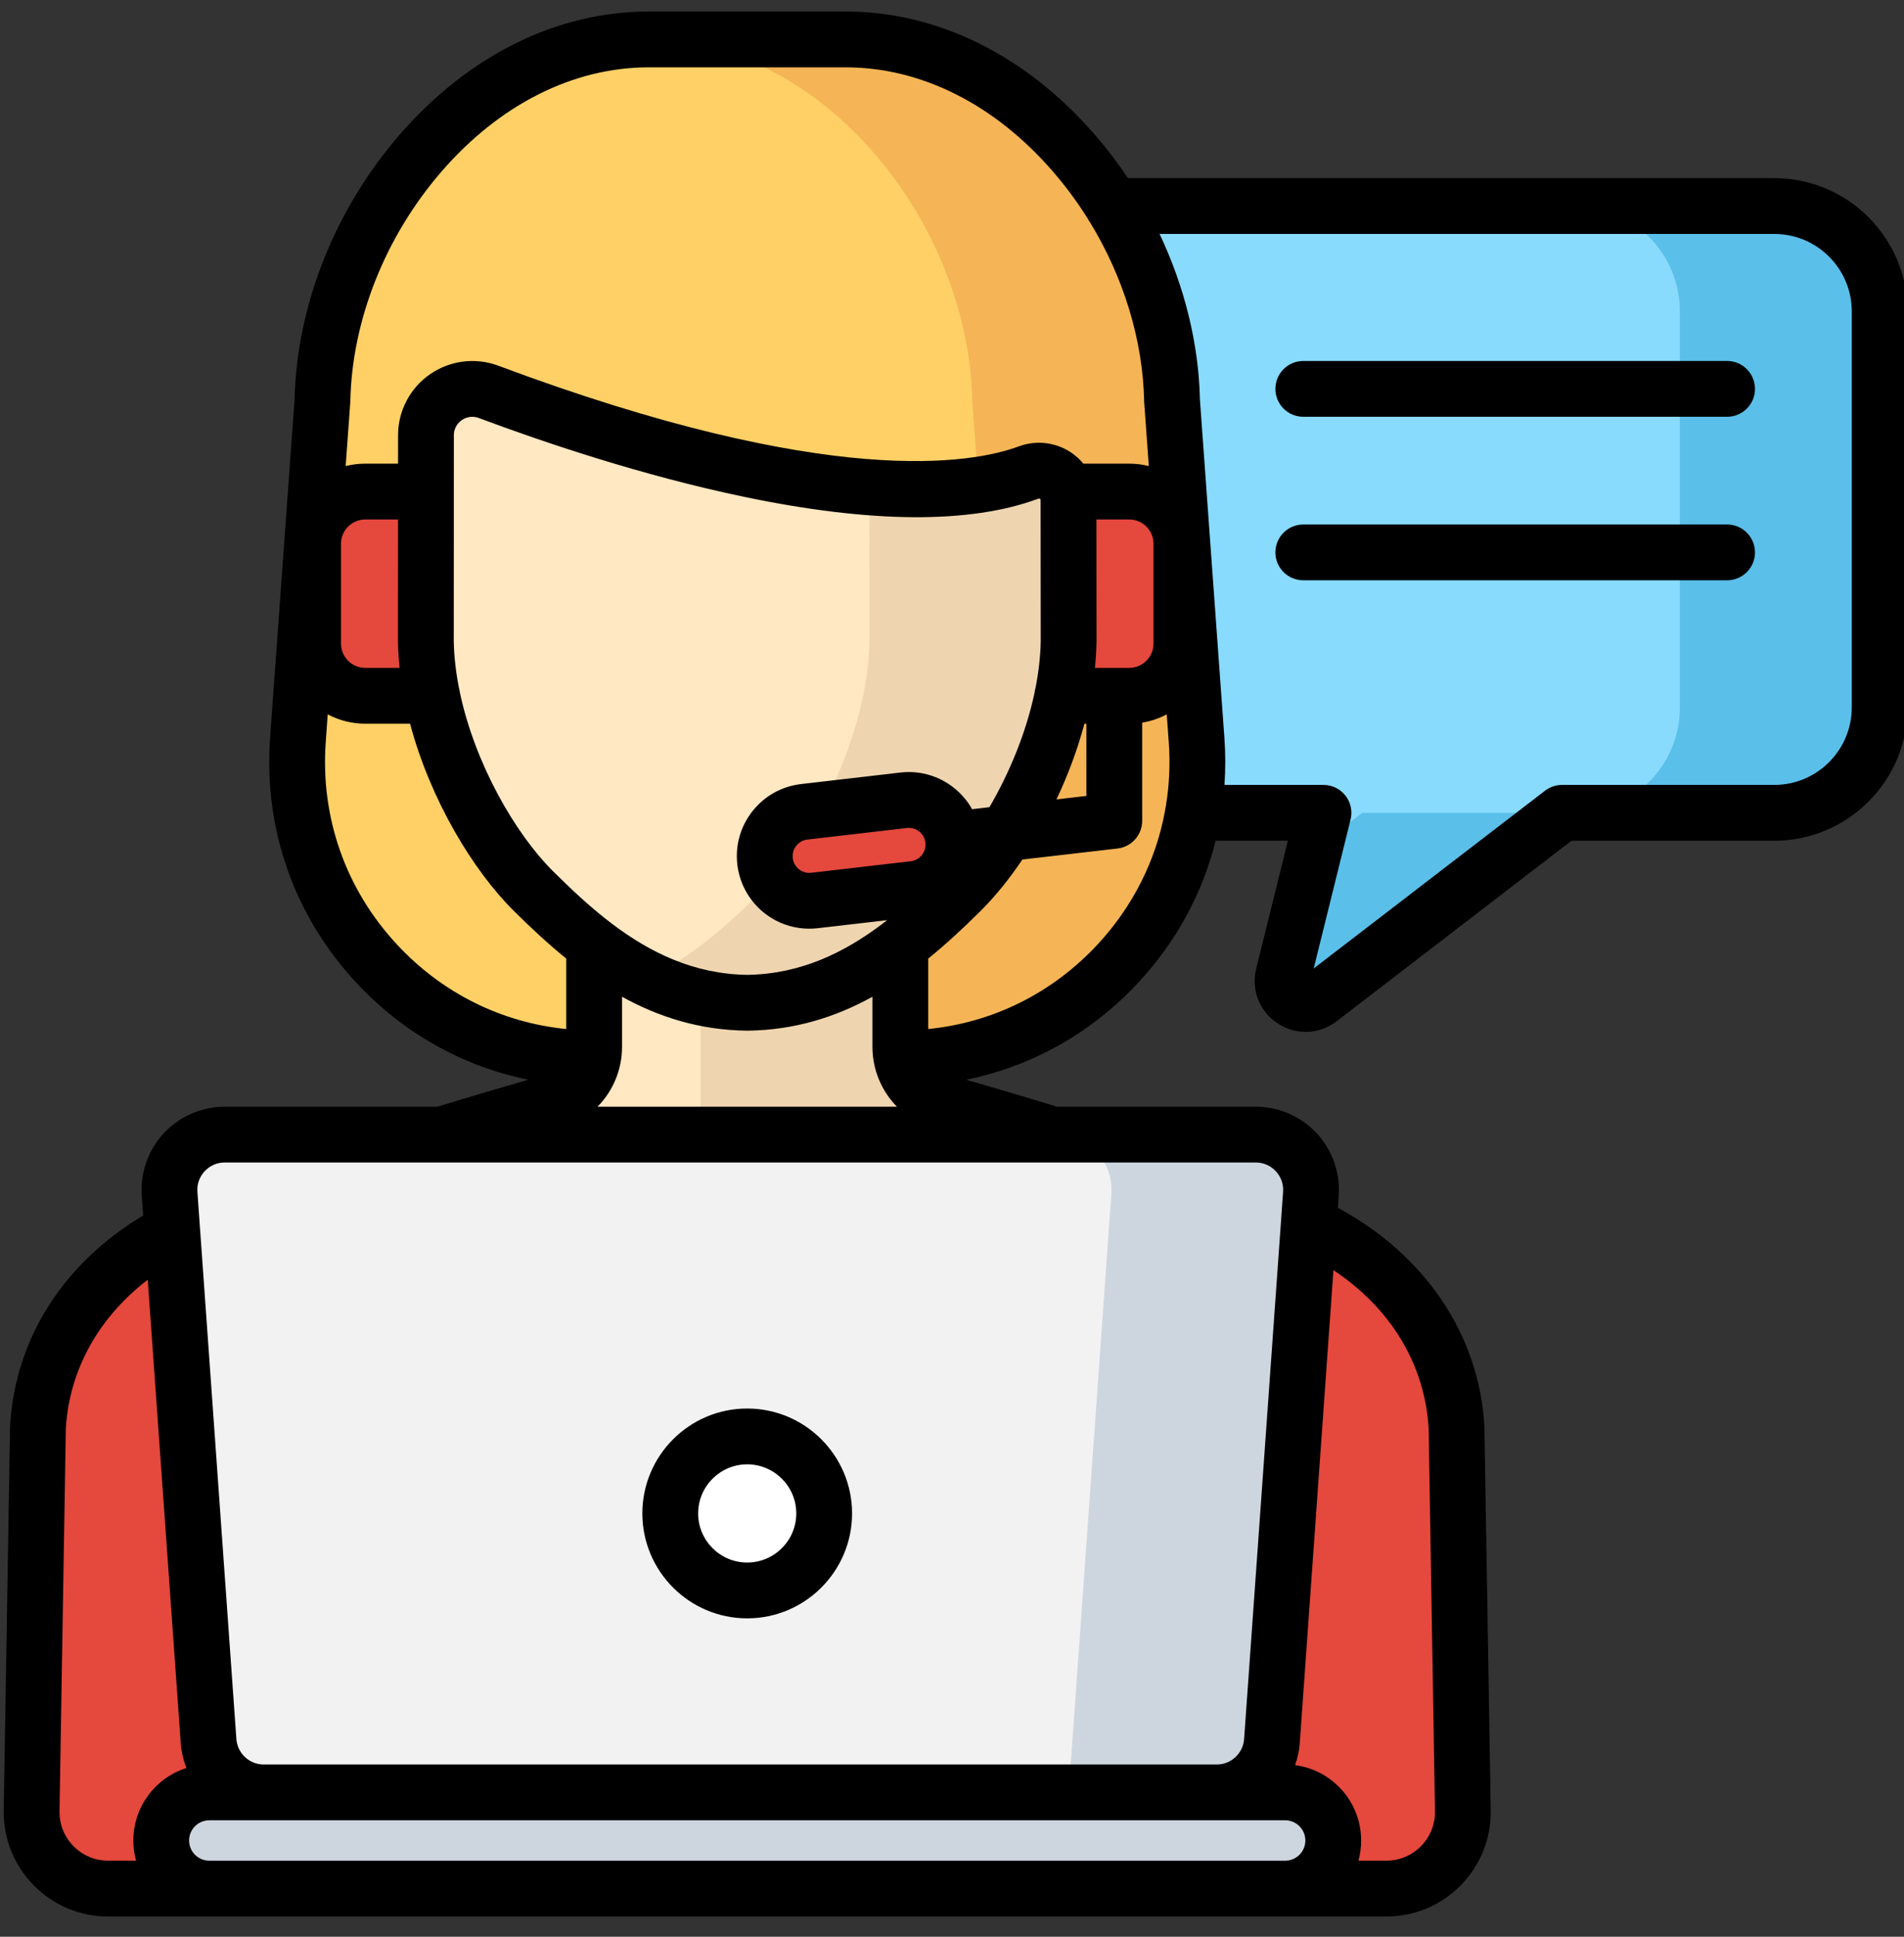 <svg width="60" height="61" viewBox="0 0 60 61" fill="none" xmlns="http://www.w3.org/2000/svg">
<rect x="0" y="0" width="60" height="61" fill="#333333" stroke="none"/>
<g clip-path="url(#clip0_1215_16141)">
<path d="M55.911 6.488H33.864C32.03 6.488 30.543 7.975 30.543 9.809V22.28C30.543 24.114 32.03 25.601 33.864 25.601H41.706L40.439 30.717C40.274 31.384 41.041 31.886 41.586 31.467L49.222 25.601H55.912C57.746 25.601 59.232 24.114 59.232 22.28V9.809C59.232 7.975 57.745 6.488 55.911 6.488Z" fill="#88DBFD"/>
<path d="M41.421 26.76L40.441 30.718C40.276 31.384 41.043 31.886 41.587 31.468L49.224 25.602H42.929L41.421 26.76Z" fill="#5ABFE9"/>
<path d="M55.912 6.488H49.617C51.451 6.488 52.938 7.975 52.938 9.809V22.28C52.938 24.114 51.451 25.601 49.617 25.601H55.912C57.746 25.601 59.233 24.114 59.233 22.28V9.809C59.233 7.975 57.746 6.488 55.912 6.488Z" fill="#5ABFE9"/>
<path d="M37.707 23.305L36.934 12.619C36.82 7.022 32.249 1.242 26.651 1.242H20.444C14.846 1.242 10.275 7.022 10.161 12.619L9.388 23.305C8.996 28.723 13.286 33.334 18.718 33.334H28.377C33.809 33.334 38.099 28.723 37.707 23.305Z" fill="#FED066"/>
<path d="M37.705 23.305L36.932 12.619C36.818 7.022 32.248 1.242 26.649 1.242H20.442C20.428 1.242 20.413 1.243 20.398 1.243C25.977 1.273 30.524 7.037 30.638 12.619L31.41 23.305C31.802 28.723 27.512 33.334 22.08 33.334H28.375C33.807 33.334 38.097 28.723 37.705 23.305Z" fill="#F5B556"/>
<path d="M14.422 21.914H11.512C10.604 21.914 9.867 21.177 9.867 20.269V17.126C9.867 16.217 10.604 15.48 11.512 15.48H14.422V21.914Z" fill="#E5483C"/>
<path d="M32.672 21.914H35.582C36.49 21.914 37.227 21.177 37.227 20.269V17.126C37.227 16.217 36.49 15.48 35.582 15.48H32.672V21.914Z" fill="#E5483C"/>
<path d="M45.899 44.947C45.733 42.129 43.945 39.832 41.282 38.585C38.023 37.06 29.851 34.751 29.851 34.751C28.994 34.592 28.372 33.843 28.372 32.971V27.898H18.724V32.971C18.724 33.843 18.102 34.592 17.244 34.751C17.244 34.751 9.072 37.06 5.813 38.585C3.151 39.832 1.362 42.129 1.197 44.947L0.996 57.041C0.98 58.386 2.066 59.485 3.411 59.485H43.685C45.03 59.485 46.115 58.386 46.099 57.041L45.899 44.947Z" fill="#FFE8C2"/>
<path d="M45.9 44.947C45.734 42.129 43.946 39.832 41.283 38.585C38.024 37.06 29.852 34.751 29.852 34.751C28.995 34.592 28.373 33.843 28.373 32.971V27.898H22.078V36.251C22.078 37.124 22.7 37.872 23.558 38.031C23.558 38.031 31.73 40.34 34.988 41.866C37.651 43.112 39.44 45.409 39.605 48.226L39.791 59.485H43.685C45.03 59.485 46.116 58.386 46.1 57.041L45.9 44.947Z" fill="#EFD5AF"/>
<path d="M15.399 12.342C14.443 11.985 13.425 12.689 13.425 13.709C13.423 15.957 13.422 20.219 13.422 20.219C13.479 23.076 15.101 26.368 16.814 28.067C18.391 29.63 20.53 31.547 23.549 31.583C26.569 31.547 28.707 29.63 30.284 28.067C31.997 26.368 33.619 23.076 33.676 20.219L33.672 15.748C33.672 15.097 33.023 14.657 32.413 14.883C27.835 16.579 19.258 13.784 15.399 12.342Z" fill="#FFE8C2"/>
<path d="M33.673 15.748C33.672 15.098 33.023 14.658 32.413 14.884C31.027 15.398 29.273 15.499 27.396 15.351L27.399 20.22C27.342 23.077 25.72 26.369 24.006 28.068C23.042 29.024 21.868 30.111 20.41 30.82C21.336 31.271 22.376 31.569 23.549 31.583C26.569 31.547 28.708 29.631 30.284 28.068C31.997 26.369 33.619 23.077 33.677 20.22L33.673 15.748Z" fill="#EFD5AF"/>
<path d="M41.282 38.584C39.386 37.696 35.826 36.543 33.181 35.734C27.078 38.146 20.291 38.18 14.164 35.831L13.914 35.734C11.269 36.543 7.71 37.696 5.813 38.584C3.151 39.831 1.362 42.127 1.197 44.945L0.996 57.04C0.98 58.384 2.066 59.483 3.411 59.483H43.685C45.03 59.483 46.115 58.384 46.099 57.04L45.899 44.945C45.733 42.127 43.945 39.831 41.282 38.584Z" fill="#E5483C"/>
<path d="M38.345 56.452H8.309C7.396 56.452 6.638 55.746 6.573 54.835L5.344 37.6C5.272 36.592 6.071 35.734 7.081 35.734H39.574C40.584 35.734 41.382 36.592 41.31 37.6L40.082 54.835C40.017 55.746 39.259 56.452 38.345 56.452Z" fill="#F2F2F2"/>
<path d="M39.574 35.734H33.285C34.296 35.734 35.094 36.592 35.022 37.6L33.678 56.452H38.345C39.259 56.452 40.017 55.746 40.082 54.835L41.311 37.6C41.383 36.592 40.584 35.734 39.574 35.734Z" fill="#CDD6DF"/>
<path d="M40.501 59.484H6.598C5.76 59.484 5.082 58.806 5.082 57.969C5.082 57.132 5.76 56.453 6.598 56.453H40.501C41.337 56.453 42.016 57.132 42.016 57.969C42.016 58.806 41.337 59.484 40.501 59.484Z" fill="#CDD6DF"/>
<path d="M25.972 47.667C25.972 49.007 24.886 50.093 23.546 50.093C22.207 50.093 21.121 49.007 21.121 47.667C21.121 46.328 22.207 45.242 23.546 45.242C24.886 45.242 25.972 46.328 25.972 47.667Z" fill="white"/>
<path d="M25.502 28.371C24.798 28.371 24.19 27.843 24.107 27.126C24.018 26.355 24.571 25.657 25.342 25.567L28.475 25.205C29.245 25.115 29.944 25.668 30.033 26.439C30.123 27.211 29.57 27.909 28.798 27.998L25.666 28.361C25.611 28.368 25.556 28.371 25.502 28.371Z" fill="#E5483C"/>
<path d="M54.425 11.369H41.07C40.585 11.369 40.191 11.762 40.191 12.248C40.191 12.734 40.585 13.127 41.07 13.127H54.425C54.91 13.127 55.304 12.734 55.304 12.248C55.304 11.762 54.91 11.369 54.425 11.369Z" fill="black"/>
<path d="M54.425 16.52H41.07C40.585 16.52 40.191 16.913 40.191 17.398C40.191 17.884 40.585 18.277 41.07 18.277H54.425C54.91 18.277 55.304 17.884 55.304 17.398C55.304 16.913 54.91 16.52 54.425 16.52Z" fill="black"/>
<path d="M23.546 44.363C21.724 44.363 20.242 45.846 20.242 47.667C20.242 49.489 21.724 50.972 23.546 50.972C25.368 50.972 26.851 49.489 26.851 47.667C26.851 45.846 25.368 44.363 23.546 44.363ZM23.546 49.214C22.694 49.214 22 48.52 22 47.667C22 46.815 22.694 46.121 23.546 46.121C24.399 46.121 25.093 46.815 25.093 47.667C25.093 48.52 24.399 49.214 23.546 49.214Z" fill="black"/>
<path d="M55.912 5.61H35.544C35.229 5.139 34.886 4.686 34.513 4.257C32.34 1.746 29.547 0.363 26.651 0.363H20.444C17.547 0.363 14.755 1.746 12.581 4.257C10.55 6.603 9.349 9.634 9.283 12.578L8.511 23.241C8.305 26.101 9.264 28.834 11.213 30.936C12.692 32.531 14.575 33.586 16.649 34.007C16.124 34.158 15.062 34.467 13.783 34.857H7.081C6.356 34.857 5.657 35.161 5.163 35.691C4.669 36.221 4.416 36.94 4.468 37.663L4.512 38.283C1.997 39.785 0.479 42.167 0.319 44.895C0.318 44.907 0.318 44.919 0.317 44.932L0.117 57.03C0.106 57.917 0.444 58.753 1.067 59.385C1.691 60.016 2.523 60.363 3.411 60.363H43.684C44.572 60.363 45.404 60.016 46.027 59.385C46.651 58.753 46.988 57.917 46.977 57.026L46.777 44.932C46.777 44.919 46.776 44.907 46.776 44.895C46.608 42.036 44.895 39.51 42.16 38.043L42.187 37.663C42.238 36.94 41.984 36.222 41.491 35.691C40.997 35.161 40.298 34.857 39.574 34.857H33.312C32.032 34.467 30.971 34.158 30.446 34.007C32.52 33.586 34.403 32.531 35.881 30.936C37.075 29.649 37.898 28.125 38.308 26.48H40.584L39.587 30.506C39.42 31.177 39.687 31.856 40.266 32.235C40.538 32.413 40.842 32.501 41.146 32.501C41.489 32.501 41.831 32.388 42.122 32.165L49.522 26.48H55.912C58.228 26.48 60.112 24.596 60.112 22.28V9.809C60.112 7.493 58.228 5.61 55.912 5.61ZM11.04 12.637C11.091 10.089 12.138 7.454 13.91 5.407C15.745 3.288 18.065 2.121 20.444 2.121H26.651C29.03 2.121 31.35 3.288 33.184 5.407C33.589 5.874 33.955 6.371 34.281 6.891C34.301 6.931 34.325 6.969 34.351 7.005C35.409 8.739 36.016 10.713 36.055 12.637C36.056 12.652 36.056 12.668 36.057 12.683L36.202 14.679C36.004 14.63 35.797 14.603 35.584 14.603H34.139C34.035 14.477 33.914 14.365 33.778 14.27C33.29 13.931 32.666 13.852 32.106 14.059C30.656 14.596 26.155 15.424 15.704 11.519C14.985 11.25 14.18 11.351 13.55 11.788C12.92 12.224 12.544 12.942 12.544 13.709C12.543 13.981 12.543 14.283 12.543 14.603H11.511C11.298 14.603 11.091 14.63 10.893 14.679L11.037 12.683C11.038 12.668 11.039 12.652 11.04 12.637ZM28.699 27.126L25.565 27.489C25.545 27.491 25.524 27.493 25.504 27.493C25.237 27.493 25.013 27.292 24.982 27.026C24.966 26.886 25.005 26.748 25.093 26.638C25.18 26.527 25.305 26.458 25.445 26.442L28.578 26.079C28.599 26.076 28.62 26.075 28.64 26.075C28.758 26.075 28.871 26.114 28.965 26.189C29.076 26.276 29.146 26.401 29.162 26.542C29.178 26.681 29.139 26.819 29.051 26.93C28.963 27.04 28.838 27.11 28.699 27.126ZM30.634 25.487C30.49 25.229 30.295 25 30.057 24.811C29.578 24.432 28.981 24.262 28.375 24.332L25.243 24.695C24.636 24.766 24.094 25.068 23.715 25.546C23.336 26.025 23.165 26.622 23.235 27.228C23.369 28.381 24.344 29.25 25.504 29.25C25.592 29.25 25.681 29.245 25.768 29.235L27.956 28.982C27.933 29 27.91 29.018 27.886 29.036C27.854 29.057 27.824 29.081 27.795 29.106C26.609 30 25.229 30.681 23.547 30.704C21.866 30.681 20.486 30 19.3 29.106C19.271 29.081 19.24 29.057 19.208 29.036C18.564 28.541 17.978 27.986 17.431 27.444C16.24 26.263 14.97 24.061 14.493 21.816C14.487 21.764 14.477 21.713 14.462 21.664C14.367 21.177 14.309 20.689 14.299 20.21C14.299 19.992 14.3 15.898 14.302 13.71C14.302 13.435 14.476 13.285 14.552 13.232C14.627 13.18 14.83 13.069 15.089 13.166C17.133 13.93 20.244 14.981 23.455 15.65C27.453 16.483 30.569 16.503 32.717 15.708C32.726 15.704 32.749 15.696 32.774 15.713C32.779 15.717 32.783 15.721 32.786 15.725C32.788 15.731 32.79 15.738 32.792 15.745V15.749L32.796 20.211C32.786 20.689 32.728 21.177 32.633 21.663C32.618 21.712 32.608 21.764 32.602 21.816C32.331 23.093 31.803 24.355 31.18 25.423L30.633 25.487C30.633 25.486 30.633 25.487 30.634 25.487ZM30.812 25.896C30.812 25.896 30.812 25.895 30.812 25.895V25.896ZM10.745 17.127C10.745 16.704 11.089 16.361 11.511 16.361H12.543C12.542 18.302 12.541 20.219 12.541 20.219C12.541 20.225 12.541 20.231 12.542 20.237C12.547 20.502 12.564 20.769 12.592 21.036H11.511C11.089 21.036 10.745 20.693 10.745 20.27V17.127ZM34.173 22.794H34.235V25.069L33.292 25.178C33.65 24.423 33.953 23.618 34.173 22.794ZM35.584 21.036H34.503C34.531 20.769 34.548 20.502 34.553 20.237C34.554 20.231 34.554 20.225 34.554 20.219L34.55 16.361H35.584C36.007 16.361 36.35 16.704 36.35 17.127V20.27C36.35 20.693 36.007 21.036 35.584 21.036ZM12.503 29.741C10.888 28 10.094 25.737 10.265 23.368L10.327 22.499C10.681 22.688 11.084 22.794 11.511 22.794H12.922C13.557 25.173 14.89 27.399 16.194 28.692C16.719 29.212 17.265 29.723 17.844 30.192V32.411C15.796 32.205 13.924 31.275 12.503 29.741ZM40.499 57.332C40.85 57.332 41.135 57.618 41.135 57.969C41.135 58.32 40.85 58.605 40.499 58.605H6.596C6.245 58.605 5.959 58.32 5.959 57.969C5.959 57.618 6.245 57.332 6.596 57.332H40.499ZM2.318 58.149C2.027 57.855 1.87 57.465 1.875 57.055L2.075 44.98C2.188 43.14 3.11 41.492 4.656 40.306L5.696 54.898C5.715 55.175 5.778 55.439 5.877 55.685C4.907 55.991 4.202 56.899 4.202 57.969C4.202 58.189 4.231 58.403 4.288 58.605H3.41C2.997 58.605 2.609 58.443 2.318 58.149ZM45.02 44.98L45.22 57.051C45.225 57.465 45.068 57.855 44.777 58.149C44.486 58.443 44.098 58.605 43.684 58.605H42.808C42.863 58.403 42.893 58.189 42.893 57.969C42.893 56.755 41.984 55.749 40.811 55.595C40.891 55.376 40.941 55.142 40.959 54.899L42.02 40.004C43.821 41.2 44.896 42.961 45.02 44.98ZM40.204 36.889C40.369 37.066 40.451 37.297 40.433 37.538L40.366 38.489C40.364 38.499 40.364 38.509 40.364 38.518L39.205 54.773C39.173 55.223 38.795 55.575 38.345 55.575H8.309C7.859 55.575 7.481 55.223 7.449 54.773L6.306 38.731C6.305 38.72 6.304 38.709 6.303 38.697L6.221 37.538C6.203 37.297 6.285 37.066 6.45 36.889C6.614 36.712 6.839 36.614 7.081 36.614H13.894C13.901 36.614 13.908 36.615 13.914 36.615C13.92 36.615 13.926 36.614 13.933 36.614H33.162C33.168 36.614 33.174 36.615 33.181 36.615C33.187 36.615 33.194 36.614 33.2 36.614H39.574C39.816 36.614 40.039 36.712 40.204 36.889ZM18.83 34.857C19.311 34.368 19.602 33.699 19.602 32.971V31.394C20.753 32.03 22.043 32.444 23.537 32.462H23.548H23.558C25.052 32.444 26.342 32.03 27.493 31.394V32.971C27.493 33.699 27.784 34.368 28.265 34.857H18.83ZM34.593 29.741C33.171 31.275 31.299 32.205 29.25 32.411V30.192C29.83 29.723 30.376 29.212 30.901 28.692C31.346 28.25 31.795 27.7 32.218 27.072L35.215 26.725C35.659 26.674 35.993 26.298 35.993 25.852V22.761C36.268 22.716 36.529 22.626 36.767 22.499L36.83 23.368C36.88 24.05 36.849 24.723 36.741 25.378C36.729 25.425 36.721 25.473 36.716 25.522C36.432 27.086 35.708 28.538 34.593 29.741ZM58.354 22.28C58.354 23.627 57.259 24.722 55.912 24.722H49.224C49.03 24.722 48.841 24.786 48.688 24.904L41.398 30.504L42.56 25.812C42.625 25.55 42.566 25.273 42.399 25.059C42.233 24.847 41.978 24.722 41.707 24.722H38.586C38.62 24.234 38.62 23.739 38.584 23.241L37.812 12.578C37.773 10.818 37.327 9.026 36.541 7.368H55.913C57.259 7.368 58.355 8.462 58.355 9.809V22.28H58.354Z" fill="black"/>
</g>
<defs>
<clipPath id="clip0_1215_16141">
<rect width="60" height="60" fill="white" transform="translate(0 0.363)"/>
</clipPath>
</defs>
</svg>
